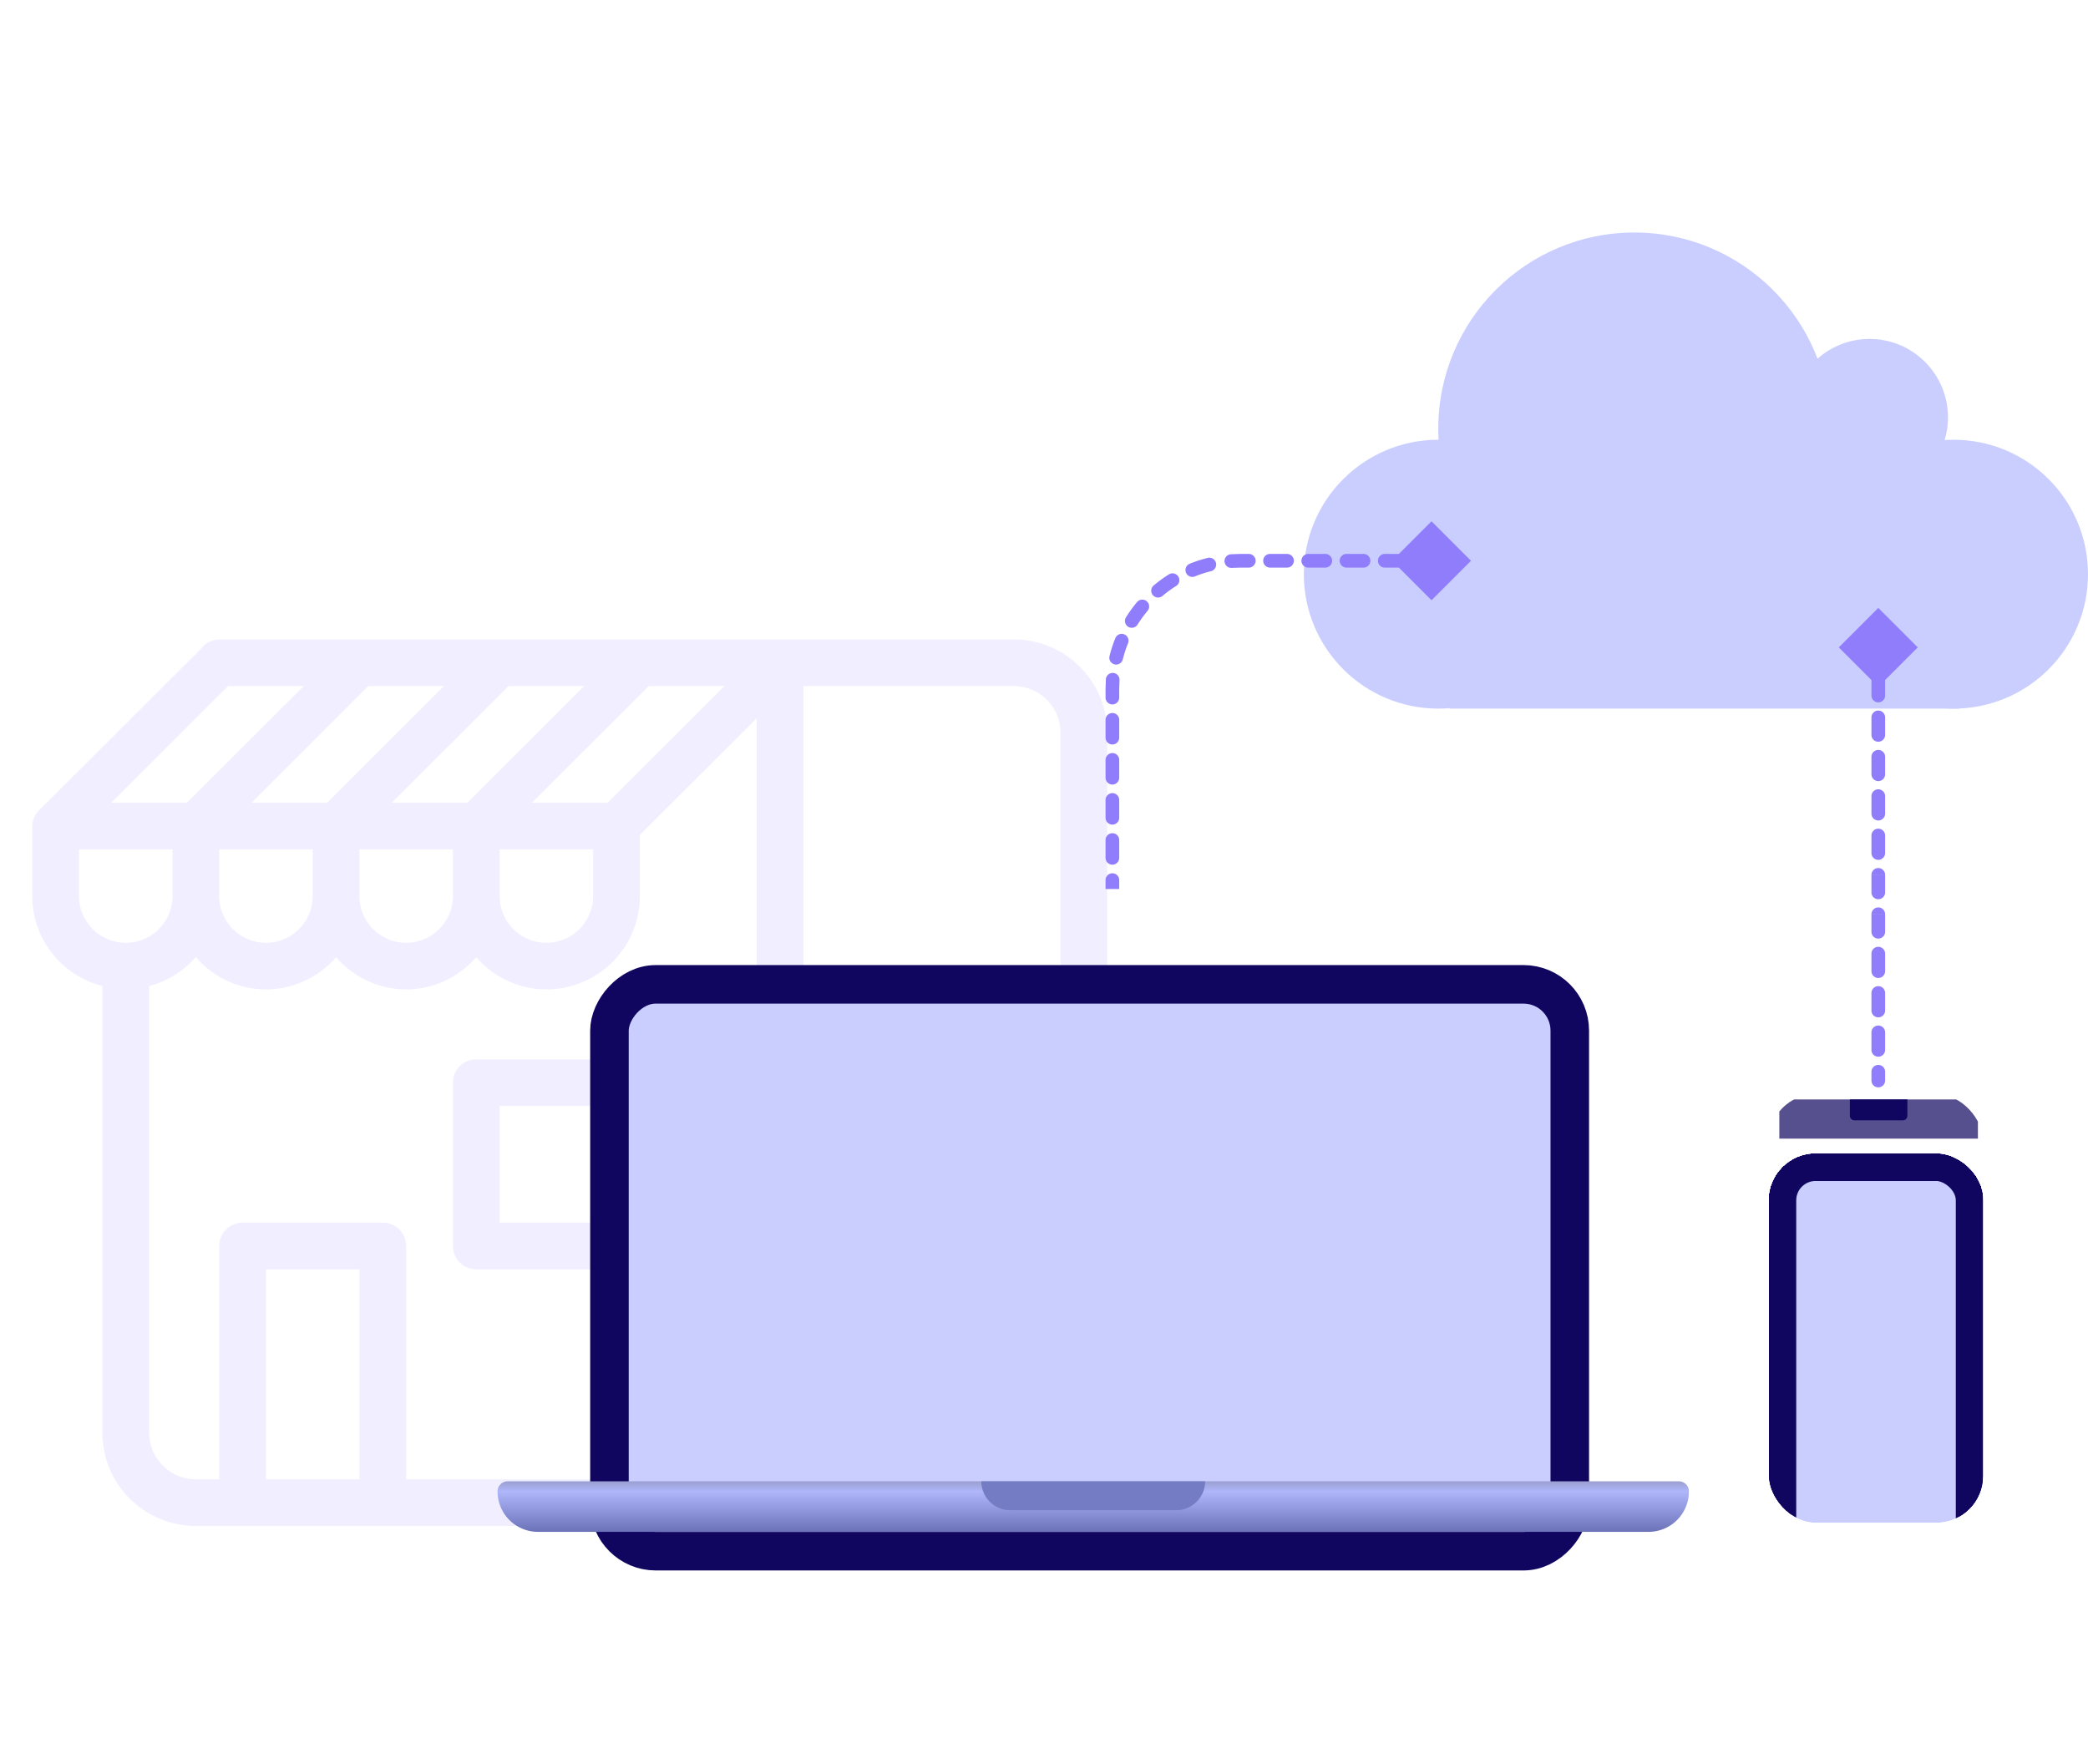 <svg xmlns="http://www.w3.org/2000/svg" width="458" height="387" fill="none" xmlns:v="https://vecta.io/nano"><style><![CDATA[.B{color-interpolation-filters:sRGB}.C{flood-opacity:0}.D{fill:#c9ceff}.E{stroke:#10065f}]]></style><g opacity=".65"><path fill-rule="evenodd" d="M222.361 334.704H42.96c-11.323 0-20.503-9.165-20.503-20.468v-97.953C13.626 214.001 7.08 206.07 7.08 196.542v-15.214-.025-.113c0-.803.22-1.535.548-2.216.026-.046.062-.076.087-.117.338-.65.815-1.187 1.389-1.638l35.009-34.945c.933-1.197 2.332-2.021 3.973-2.021h.108.031 30.724.031 30.723.031 30.724.03 30.724.031 51.119c11.322 0 20.502 9.165 20.502 20.469v153.514c0 11.303-9.18 20.468-20.502 20.468zM78.84 324.47v-46.054H58.337v46.054H78.84zM17.332 196.542a10.25 10.25 0 1 0 20.503 0v-10.235H17.332v10.235zm32.707-46.055L24.41 176.073h16.597l25.629-25.586H50.039zm-1.953 46.055a10.25 10.25 0 1 0 20.503 0v-10.235H48.086v10.235zm32.707-46.055l-25.629 25.586h16.597l25.629-25.586H80.793zm-1.953 46.055a10.25 10.25 0 0 0 20.503 0v-10.235H78.84v10.235zm32.707-46.055l-25.628 25.586h16.597l25.629-25.586h-16.598zm-1.952 46.055a10.25 10.25 0 1 0 20.502 0v-10.235h-20.502v10.235zm32.707-46.055l-25.629 25.586h16.597l25.629-25.586h-16.597zm23.676 7.067l-25.629 25.586v13.402c0 11.303-9.18 20.468-20.503 20.468-6.156 0-11.62-2.768-15.377-7.056-3.757 4.288-9.221 7.056-15.377 7.056s-11.62-2.768-15.377-7.056c-3.757 4.288-9.221 7.056-15.377 7.056-6.166 0-11.625-2.768-15.387-7.067-2.67 3.025-6.197 5.297-10.241 6.34v97.953A10.25 10.25 0 0 0 42.96 324.47h5.126v-51.171a5.12 5.12 0 0 1 5.126-5.118h30.754a5.12 5.12 0 0 1 5.126 5.118v51.171h66.634a10.25 10.25 0 0 0 10.252-10.234V157.554zm66.634 3.168a10.25 10.25 0 0 0-10.251-10.235h-46.132v163.749c0 3.745-1.082 7.215-2.845 10.234h48.977a10.25 10.25 0 0 0 10.251-10.234V160.722zm-87.137 117.694h-41.006c-2.835 0-5.126-2.288-5.126-5.117v-35.82c0-2.83 2.291-5.118 5.126-5.118h41.006c2.834 0 5.125 2.288 5.125 5.118v35.82c0 2.829-2.291 5.117-5.125 5.117zm-5.126-35.82h-30.754v25.585h30.754v-25.585z" fill="#e9e6ff"/></g><g class="D"><path d="M427.286 91.543c0 9.499-7.701 17.2-17.2 17.2s-17.2-7.701-17.2-17.2 7.7-17.2 17.2-17.2 17.2 7.701 17.2 17.2z"/><path d="M458 125.943c0 16.284-13.201 29.486-29.486 29.486s-29.485-13.202-29.485-29.486 13.201-29.486 29.485-29.486S458 109.658 458 125.943zm-113.029 0c0 16.284-13.201 29.486-29.485 29.486S286 142.227 286 125.943s13.201-29.486 29.486-29.486 29.485 13.201 29.485 29.486z"/><path d="M401.486 94c0 23.748-19.252 43-43 43s-43-19.252-43-43 19.251-43 43-43 43 19.252 43 43z"/><path d="M317.943 103.829h111.8v51.6h-111.8v-51.6z"/></g><g filter="url(#A)"><g filter="url(#B)"><rect width="210.648" height="124.33" rx="10.146" transform="matrix(1 0 0 -1 133.682 323.33)" class="D"/><rect width="210.648" height="124.33" rx="10.146" transform="matrix(1 0 0 -1 133.682 323.33)" stroke-width="8.455" class="E"/></g></g><path d="M109.133 327.131a2.22 2.22 0 0 1 2.217-2.218h256.895a2.22 2.22 0 0 1 2.217 2.218h0a8.87 8.87 0 0 1-8.869 8.869H118.002a8.87 8.87 0 0 1-8.869-8.869h0z" fill="url(#E)"/><path d="M215.249 324.913h49.098 0a6.34 6.34 0 0 1-6.335 6.336h-36.428c-3.499 0-6.335-2.837-6.335-6.336h0z" fill="#747cc4"/><path d="M322.66 123l-8.66 8.66-8.66-8.66 8.66-8.66 8.66 8.66zm-50.603 0v-1.5 1.5zM244 151.057h-1.5 1.5zm-1.5 41.99a1.5 1.5 0 1 1 3 0h-3zm3-4.883a1.5 1.5 0 1 1-3 0h3zm-3-3.906a1.5 1.5 0 1 1 3 0h-3zm3-4.882a1.5 1.5 0 1 1-3 0h3zm-3-3.906a1.5 1.5 0 1 1 3 0h-3zm3-4.883a1.5 1.5 0 1 1-3 0h3zm-3-3.906a1.5 1.5 0 1 1 3 0h-3zm3-4.882a1.5 1.5 0 1 1-3 0h3zm-3-3.906a1.5 1.5 0 1 1 3 0h-3zm3-4.883a1.5 1.5 0 1 1-3 0h3zm-2.929-4.015a1.5 1.5 0 1 1 2.993.206l-2.993-.206zm3.712-4.366a1.5 1.5 0 0 1-1.818 1.094 1.5 1.5 0 0 1-1.093-1.818l2.911.724zm-1.637-4.648a1.5 1.5 0 1 1 2.781 1.125l-2.781-1.125zm4.885-2.997a1.5 1.5 0 1 1-2.542-1.593l2.542 1.593zm-.116-4.927a1.5 1.5 0 1 1 2.297 1.93l-2.297-1.93zm5.572-1.345a1.5 1.5 0 1 1-1.93-2.297l1.93 2.297zm1.404-4.723a1.5 1.5 0 0 1 2.068.475 1.5 1.5 0 0 1-.476 2.067l-1.592-2.542zm5.715.438a1.5 1.5 0 1 1-1.125-2.781l1.125 2.781zm2.799-4.055a1.5 1.5 0 0 1 1.818 1.093 1.5 1.5 0 0 1-1.094 1.818l-.724-2.911zm5.296 2.192a1.5 1.5 0 1 1-.206-2.993l.206 2.993zm3.72-3.064a1.5 1.5 0 1 1 0 3v-3zm4.661 3a1.5 1.5 0 1 1 0-3v3zm3.728-3a1.5 1.5 0 1 1 0 3v-3zm4.66 3a1.5 1.5 0 1 1 0-3v3zm3.728-3a1.5 1.5 0 1 1 0 3v-3zm4.661 3a1.5 1.5 0 1 1 0-3v3zm3.728-3a1.5 1.5 0 1 1 0 3v-3zm4.66 3a1.5 1.5 0 1 1 0-3v3zm3.729-3a1.5 1.5 0 1 1 0 3v-3zm4.66 3a1.5 1.5 0 1 1 0-3v3zM242.5 195v-1.953h3V195h-3zm0-6.836v-3.906h3v3.906h-3zm0-8.788v-3.906h3v3.906h-3zm0-8.789v-3.906h3v3.906h-3zm0-8.788v-3.906h3v3.906h-3zm0-8.789v-1.953h3v1.953h-3zm0-1.953l.071-2.062 2.993.206-.064 1.856h-3zm.872-7.152a29.14 29.14 0 0 1 1.274-3.924l2.781 1.125c-.46 1.137-.844 2.314-1.144 3.523l-2.911-.724zm3.617-8.514c.732-1.168 1.543-2.282 2.426-3.334l2.297 1.93c-.794.945-1.523 1.946-2.181 2.997l-2.542-1.593zm6.068-6.976c1.052-.883 2.165-1.694 3.334-2.426l1.592 2.542c-1.05.658-2.051 1.387-2.996 2.181l-1.93-2.297zm7.924-4.769a29.14 29.14 0 0 1 3.924-1.274l.724 2.911c-1.209.301-2.386.684-3.523 1.144l-1.125-2.781zm9.014-2.075l2.062-.071v3l-1.856.064-.206-2.993zm2.062-.071h1.864v3h-1.864v-3zm6.525 0h3.728v3h-3.728v-3zm8.388 0h3.728v3h-3.728v-3zm8.389 0h3.728v3h-3.728v-3zm8.388 0h3.729v3h-3.729v-3zm8.389 0H314v3h-1.864v-3zM413.5 237a1.5 1.5 0 1 1-3 0h3zM412 133.34l8.66 8.66-8.66 8.66-8.66-8.66 8.66-8.66zm1.5 10.579a1.5 1.5 0 1 1-3 0h3zm-3 4.798a1.5 1.5 0 1 1 3 0h-3zm3 3.839a1.5 1.5 0 1 1-3 0h3zm-3 4.798a1.5 1.5 0 1 1 3 0h-3zm3 3.838a1.5 1.5 0 1 1-3 0h3zm-3 4.798a1.5 1.5 0 1 1 3 0h-3zm3 3.838a1.5 1.5 0 1 1-3 0h3zm-3 4.798a1.5 1.5 0 1 1 3 0h-3zm3 3.839a1.5 1.5 0 1 1-3 0h3zm-3 4.798a1.5 1.5 0 1 1 3 0h-3zm3 3.838a1.5 1.5 0 1 1-3 0h3zm-3 4.798a1.5 1.5 0 1 1 3 0h-3zm3 3.838a1.5 1.5 0 1 1-3 0h3zm-3 4.798a1.5 1.5 0 1 1 3 0h-3zm3 3.839a1.5 1.5 0 1 1-3 0h3zm-3 4.798a1.5 1.5 0 1 1 3 0h-3zm3 3.838a1.5 1.5 0 1 1-3 0h3zm-3 4.798a1.5 1.5 0 1 1 3 0h-3zm3 3.838a1.5 1.5 0 1 1-3 0h3zm-3 4.798a1.5 1.5 0 1 1 3 0h-3zm3 3.839a1.5 1.5 0 1 1-3 0h3zm-3 4.798a1.5 1.5 0 1 1 3 0h-3zm3-93.081v1.919h-3V142h3zm0 6.717v3.839h-3v-3.839h3zm0 8.637v3.838h-3v-3.838h3zm0 8.636v3.838h-3v-3.838h3zm0 8.636v3.839h-3v-3.839h3zm0 8.637v3.838h-3v-3.838h3zm0 8.636v3.838h-3v-3.838h3zm0 8.636v3.839h-3v-3.839h3zm0 8.637v3.838h-3v-3.838h3zm0 8.636v3.838h-3v-3.838h3zm0 8.636v3.839h-3v-3.839h3zm0 8.637V237h-3v-1.919h3z" fill="#8f7dfb"/><g filter="url(#C)"><g clip-path="url(#F)"><g filter="url(#D)"><rect width="94" height="47" rx="10.25" transform="matrix(0 -1 -1 0 435 334)" class="D"/><rect x="-3" y="-3" width="88" height="41" rx="7.25" transform="matrix(0 -1 -1 0 429 328)" stroke-width="6" class="E"/></g><path opacity=".7" fill="#10065f" d="M390.293 241.146h43.561v8.598h-43.561z"/><path d="M405.768 241.146h12.61v3.586a1 1 0 0 1-1 1h-10.61a1 1 0 0 1-1-1v-3.586z" fill="#10065f"/><g filter="url(#D)" class="E"><rect x="-2.562" y="-2.562" width="88.875" height="41.875" rx="7.688" transform="matrix(0 -1 -1 0 429.875 328.875)" stroke-width="5.125" shape-rendering="crispEdges"/></g></g></g><defs><filter id="A" x="129.455" y="194.773" width="219.102" height="132.784" filterUnits="userSpaceOnUse" class="B"><feFlood class="C"/><feBlend in="SourceGraphic" result="B"/><feColorMatrix in="SourceAlpha" values="0 0 0 0 0 0 0 0 0 0 0 0 0 0 0 0 0 0 127 0" result="C"/><feOffset/><feGaussianBlur stdDeviation="1.691"/><feComposite in2="C" operator="arithmetic" k2="-1" k3="1"/><feColorMatrix values="0 0 0 0 0 0 0 0 0 0 0 0 0 0 0 0 0 0 0.5 0"/><feBlend in2="B"/></filter><filter id="B" x="87.182" y="169.409" width="303.647" height="217.33" filterUnits="userSpaceOnUse" class="B"><feFlood result="A" class="C"/><feColorMatrix in="SourceAlpha" values="0 0 0 0 0 0 0 0 0 0 0 0 0 0 0 0 0 0 127 0" result="B"/><feOffset dy="16.909"/><feGaussianBlur stdDeviation="21.136"/><feComposite in2="B" operator="out"/><feColorMatrix values="0 0 0 0 0.253 0 0 0 0 0.351 0 0 0 0 0.567 0 0 0 0.15 0"/><feBlend in2="A"/><feBlend in="SourceGraphic"/></filter><filter id="C" x="373" y="225" width="77" height="124" filterUnits="userSpaceOnUse" class="B"><feFlood result="A" class="C"/><feColorMatrix in="SourceAlpha" values="0 0 0 0 0 0 0 0 0 0 0 0 0 0 0 0 0 0 127 0" result="B"/><feOffset/><feGaussianBlur stdDeviation="7.5"/><feComposite in2="B" operator="out"/><feColorMatrix values="0 0 0 0 0.253 0 0 0 0 0.351 0 0 0 0 0.567 0 0 0 0.29 0"/><feBlend in2="A"/><feBlend in="SourceGraphic"/></filter><filter id="D" x="355.403" y="220.442" width="112.194" height="159.194" filterUnits="userSpaceOnUse" class="B"><feFlood result="A" class="C"/><feColorMatrix in="SourceAlpha" values="0 0 0 0 0 0 0 0 0 0 0 0 0 0 0 0 0 0 127 0" result="B"/><feOffset dy="13.039"/><feGaussianBlur stdDeviation="16.299"/><feComposite in2="B" operator="out"/><feColorMatrix values="0 0 0 0 0.253 0 0 0 0 0.351 0 0 0 0 0.567 0 0 0 0.15 0"/><feBlend in2="A"/><feBlend in="SourceGraphic"/></filter><linearGradient id="E" x1="239.798" y1="324.913" x2="239.798" y2="336" gradientUnits="userSpaceOnUse"><stop stop-color="#9a9fd0"/><stop offset=".198" stop-color="#afb6fa"/><stop offset="1" stop-color="#6b72b8"/></linearGradient><clipPath id="F"><rect x="388" y="240" width="47" height="94" rx="10.25" fill="#fff"/></clipPath></defs></svg>